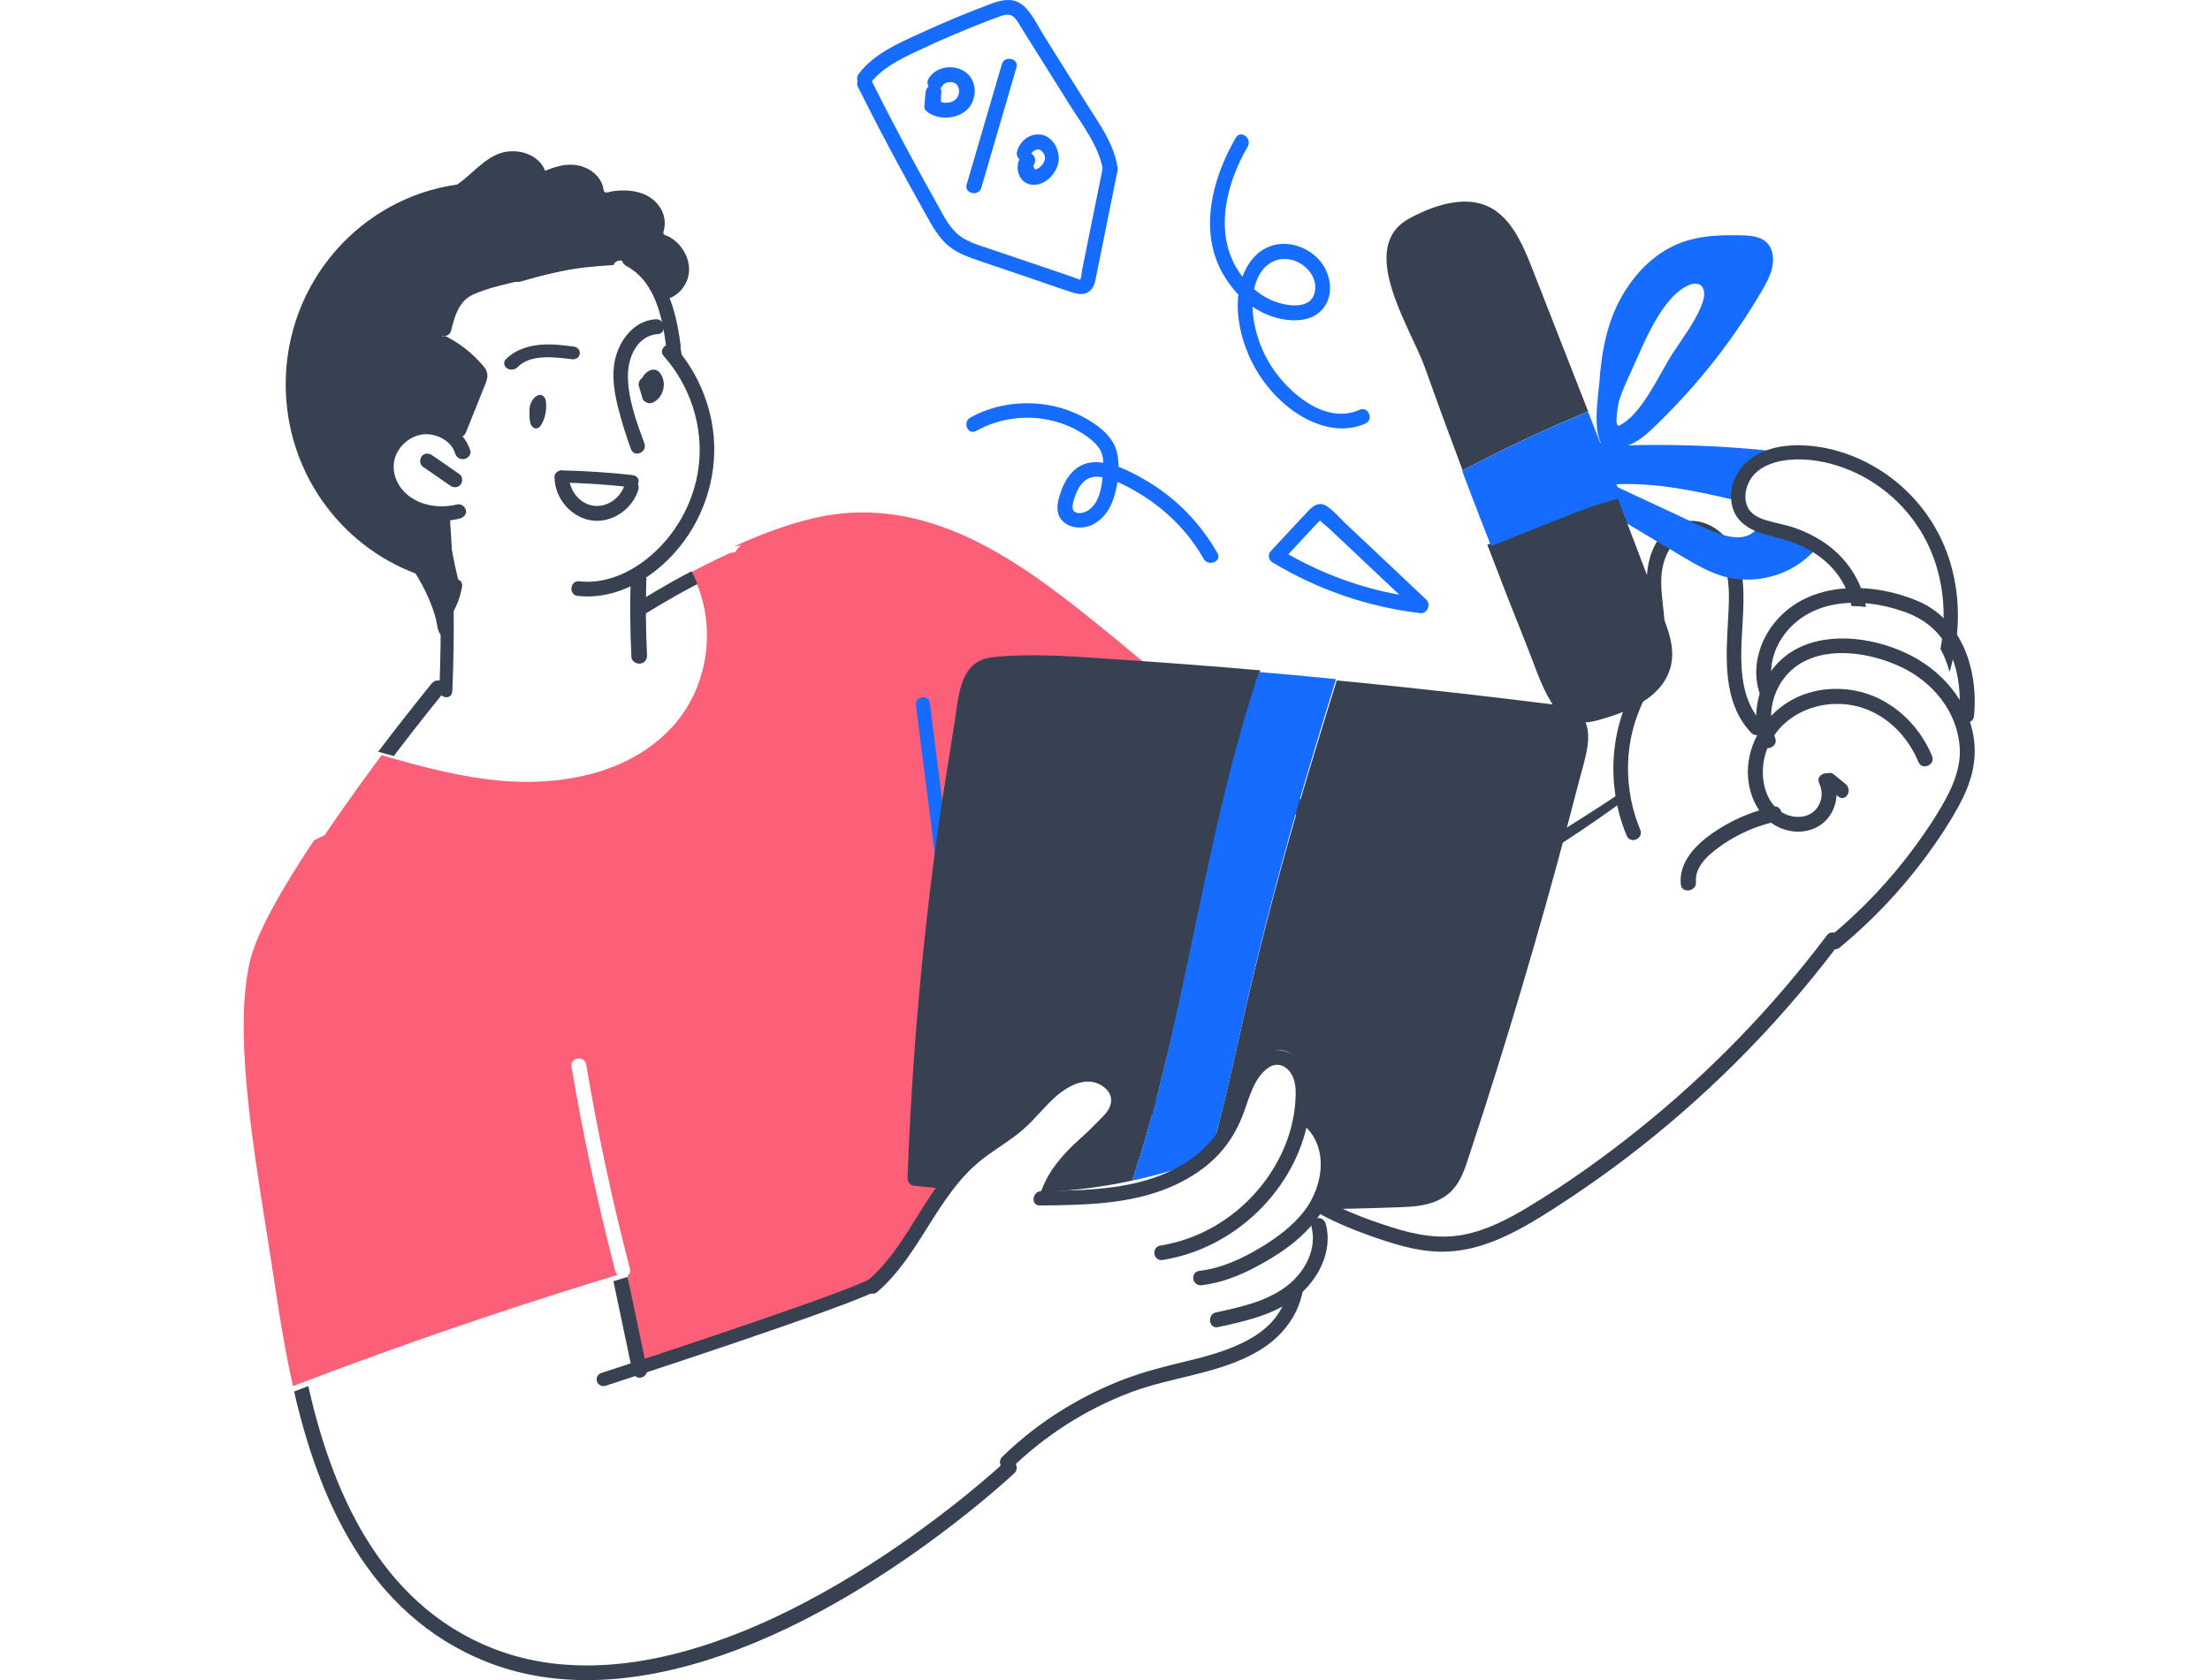 <svg xmlns="http://www.w3.org/2000/svg" xmlns:xlink="http://www.w3.org/1999/xlink" width="263px" height="200px" viewBox="0 0 263 200"><title>Group 14</title><g id="Page-1" stroke="none" stroke-width="1" fill="none" fill-rule="evenodd"><g id="Group-14"><rect id="Rectangle-Copy-5" fill="#FFFFFF" x="0" y="0" width="263" height="200"></rect><g id="Group-129-Copy" transform="translate(29, 0)"><path d="M55.544,76.492 C54.39,81.817 52.058,87.071 48.63,91.331 C47.002,93.361 44.971,94.94 42.508,95.835 C40.117,96.71 37.565,96.993 35.031,97 C29.33,97.018 23.564,95.728 18.366,93.402 C17.389,92.964 15.921,92.403 16.003,91.095 C16.046,90.367 16.578,89.805 16.987,89.248 C17.455,88.615 17.921,87.976 18.389,87.343 C20.255,84.805 22.125,82.266 23.99,79.729 C24.079,79.61 24.179,79.527 24.286,79.474 C24.281,76.409 24.127,73.351 23.819,70.303 C23.789,70.049 23.86,69.836 23.973,69.676 C23.588,66.794 25.31,63.806 28.022,62.742 C28.069,62.705 28.116,62.664 28.164,62.623 C30.419,60.783 32.971,59.15 35.641,57.984 C38.038,56.931 40.904,56.458 43.236,57.931 C45.357,59.268 45.972,61.843 46.108,64.179 C46.262,66.758 46.244,69.356 46.262,71.941 C47.428,71.344 48.6,70.741 49.767,70.144 C50.536,69.746 51.3,69.356 52.063,68.965 C52.714,68.629 53.467,68.066 54.236,68.179 C55.686,68.397 55.876,70.546 55.965,71.688 C56.084,73.303 55.888,74.912 55.544,76.492" id="Fill-1" fill="#FFFFFF"></path><path d="M50.184,35.665 C51.587,38.733 52.374,42.144 52.374,45.751 C52.374,58.46 42.625,68.86 30.3,69.701 C30.078,70.939 29.861,72.177 29.64,73.414 C29.751,73.912 29.64,74.368 29.132,74.534 C28.115,74.859 27.098,75.191 26.082,75.517 C25.358,75.748 24.324,76.328 23.629,75.754 C23.026,75.262 23.026,74.237 22.835,73.539 C22.607,72.715 22.308,71.916 21.97,71.134 C21.537,70.134 21.017,69.186 20.451,68.268 C11.431,64.874 5,56.073 5,45.751 C5,33.616 13.879,23.59 25.41,21.967 C27.116,20.788 28.536,18.934 30.498,18.248 C32.496,17.555 35.13,18.337 35.866,20.326 C37.485,19.664 39.243,19.231 40.884,20.066 C41.726,20.487 42.421,21.179 42.718,22.091 C42.789,22.299 42.794,22.618 42.906,22.802 C43.005,22.962 42.97,22.879 42.999,22.89 C43.198,22.974 43.77,22.779 43.992,22.749 C44.255,22.719 44.518,22.695 44.781,22.684 C46.633,22.589 48.572,23.086 49.606,24.786 C50.062,25.544 50.202,26.362 50.05,27.232 C50.02,27.398 49.875,27.705 49.974,27.866 C50.038,27.972 50.418,28.078 50.523,28.132 C50.908,28.333 51.253,28.576 51.569,28.878 C52.801,30.045 53.409,31.905 52.696,33.528 C52.211,34.623 51.277,35.405 50.184,35.665" id="Fill-3" fill="#374151"></path><path d="M165,95.707 C164.479,96.059 163.959,96.406 163.438,96.752 C154.012,102.976 144.03,108.365 134.166,113.885 C133.179,114.439 132.498,112.842 133.474,112.293 C143.445,106.714 153.521,101.269 163.018,94.935 C163.402,94.687 163.787,94.427 164.172,94.167 C164.337,94.058 164.497,94.005 164.656,94 C164.74,94.57 164.852,95.141 165,95.707" id="Fill-5" fill="#374151"></path><path d="M141,108.702 L139.807,110 C139.653,109.86 129.707,100.897 119,91.572 C119.29,91.046 119.579,90.52 119.874,90 C130.712,99.43 140.846,108.568 141,108.702" id="Fill-7" fill="#374151"></path><path d="M205,89.436 C205.006,91.271 204.398,93.014 203.276,94.38 C202.939,95.102 202.574,95.818 202.172,96.516 C201.795,97.173 201.387,97.818 200.967,98.452 C200.354,99.578 199.639,100.651 198.807,101.655 C198.713,101.772 198.606,101.843 198.488,101.895 C198.411,102.001 198.334,102.101 198.252,102.206 C196.818,104.037 195.365,105.902 193.736,107.574 C192.248,109.111 190.471,110.266 188.812,111.592 C188.96,111.851 188.983,112.185 188.747,112.508 C186.658,115.364 184.473,118.144 182.176,120.837 C180.199,123.166 178.156,125.466 175.966,127.607 C173.746,129.777 171.267,131.585 168.705,133.326 C166.225,135.01 163.746,136.699 161.267,138.383 C161.249,138.418 161.231,138.454 161.208,138.495 C160.616,139.374 159.802,140.085 158.857,140.554 C157.464,141.651 155.965,142.613 154.395,143.44 C153.414,144.414 152.263,145.188 150.976,145.746 C150.705,145.863 150.439,145.815 150.221,145.687 C148.285,146.655 146.236,147.394 144.093,147.769 C139.866,148.502 135.91,147.412 132.115,145.593 C124.853,142.12 117.686,138.348 110.69,134.376 C108.967,133.397 107.26,132.394 105.567,131.361 C104.108,130.475 102.614,129.596 101.368,128.416 C100.283,127.379 99.415,126.152 99.108,124.656 C98.712,122.732 99.48,120.803 100.176,119.036 C103.229,111.252 106.293,103.468 109.35,95.683 C109.74,94.692 110.129,93.695 110.519,92.697 C110.826,91.917 111.092,91.096 111.558,90.392 C112.308,89.265 113.737,88.644 114.741,89.477 C114.977,89.4 115.242,89.418 115.514,89.612 C116.352,90.204 117.126,90.878 117.846,91.606 C122.823,95.847 127.716,100.182 132.581,104.552 C132.941,104.36 133.443,104.371 133.761,104.717 C135.214,106.277 136.66,107.832 138.107,109.392 C138.443,109.58 138.791,109.756 139.145,109.909 C139.335,109.991 139.465,110.108 139.553,110.243 C148.083,106.026 156.249,101.104 163.946,95.519 C163.41,93.207 163.303,90.802 163.681,88.456 C163.952,86.784 164.454,85.165 165.151,83.622 C165.9,81.968 166.786,80.366 167.235,78.601 C167.648,76.958 167.707,75.286 167.53,73.614 C167.347,71.936 167.034,70.224 167.276,68.534 C167.618,66.135 169.354,63.571 172.023,63.548 C174.75,63.525 176.586,66.165 176.922,68.616 C177.147,70.229 176.899,71.854 176.722,73.456 C176.551,75.016 176.504,76.571 176.656,78.131 C176.952,81.199 177.873,84.191 179.384,86.883 C179.597,87.26 180.158,88.514 180.748,88.262 C181.338,88.004 181.214,87.007 181.15,86.544 C180.902,84.889 180.825,83.475 181.32,81.851 C181.604,80.936 181.327,80.29 181.179,79.387 C181.079,78.753 181.12,78.114 181.279,77.498 C181.616,76.16 182.478,74.987 183.565,74.142 C184.774,73.197 186.238,72.646 187.696,72.206 C189.055,71.796 190.418,71.414 191.782,71.033 C191.475,70.247 191.168,69.461 190.861,68.681 C190.589,68.722 190.318,68.628 190.129,68.317 C190.088,68.252 190.058,68.188 190.017,68.117 C189.822,67.754 189.686,67.443 189.58,67.12 C189.096,66.176 188.417,65.349 187.561,64.686 C186.404,63.795 185.088,63.395 183.665,63.143 C181.551,62.762 177.206,62.187 177.714,59.131 C178.097,56.837 180.412,55.089 182.514,54.432 C186.321,53.247 189.827,54.637 192.744,56.925 C192.868,56.919 192.992,56.942 193.128,57.007 C196.611,58.591 199.468,61.301 201.18,64.715 C202.709,67.754 203.164,71.227 202.639,74.553 C203.938,78.982 204.87,83.91 204.031,88.509 C204.487,88.409 204.97,88.608 204.994,89.212 C205,89.289 204.988,89.359 204.988,89.436 L205,89.436 Z" id="Fill-9" fill="#FFFFFF"></path><path d="M189.816,112.41 C186.01,117.47 181.839,122.24 177.351,126.696 C173.368,130.642 169.132,134.333 164.679,137.735 C162.468,139.417 160.203,141.035 157.885,142.575 C155.509,144.152 153.085,145.734 150.514,146.979 C147.973,148.211 145.237,149.04 142.396,148.999 C139.442,148.958 136.542,147.992 133.783,147.008 C130.13,145.699 126.471,143.992 123.589,141.361 C121.054,139.986 118.518,138.606 116.001,137.202 C111.282,134.571 106.588,131.869 102,128.995 C102.223,128.45 102.447,127.899 102.67,127.348 C108.665,131.105 114.836,134.577 121.042,137.966 C122.242,138.624 123.442,139.276 124.642,139.933 C125.431,140.662 126.277,141.319 127.178,141.912 C130.054,143.82 133.419,145.076 136.672,146.108 C139.449,146.99 142.301,147.541 145.201,146.973 C147.884,146.451 150.39,145.165 152.72,143.768 C157.349,140.988 161.773,137.835 165.985,134.458 C174.385,127.733 181.921,119.959 188.404,111.349 C189.092,110.437 190.504,111.498 189.816,112.41" id="Fill-11" fill="#374151"></path><path d="M120,89.9 C119.704,90.424 119.413,90.953 119.124,91.482 C118.432,92.741 117.756,94.011 117.1,95.287 C113.081,103.081 109.594,111.132 106.232,119.23 C105.108,121.937 103.989,124.653 102.877,127.365 C102.652,127.912 102.427,128.459 102.202,129 C101.687,128.688 101.178,128.376 100.675,128.053 C94.353,124.083 88.251,119.777 82.575,114.913 C82.326,114.703 82.243,114.443 82.261,114.184 C78.899,111.303 75.792,108.126 73.004,104.692 C67.464,97.863 63.131,90.029 60.38,81.695 C58.828,77.014 57.538,71.773 58.16,66.809 C58.266,65.974 58.604,65.351 59.208,64.92 C58.935,64.968 58.663,65.009 58.385,65.033 C61.452,63.641 64.632,62.418 67.924,61.662 C82.223,58.381 93.843,67.932 104.132,76.367 C108.41,79.878 113.566,84.294 118.65,88.723 C119.1,89.117 119.55,89.505 120,89.9" id="Fill-13" fill="#FC5F78"></path><path d="M93.824,122.622 C93.499,132.275 93.199,141.933 92.798,151.586 C92.71,153.637 92.474,155.748 91.301,157.5 C90.159,159.198 88.308,160.298 86.599,161.345 C83.011,163.549 79.234,165.442 75.309,166.982 C67.353,170.115 58.792,171.885 50.23,171.997 C46.665,172.043 42.67,171.626 39.953,169.075 C37.361,166.63 36.818,163.055 36.229,159.716 C35.934,158.034 35.61,156.341 34.892,154.784 C34.049,152.95 32.576,151.703 30.991,150.528 C27.703,148.094 24.603,145.467 21.763,142.521 C16.089,136.625 11.316,129.582 8.286,121.97 C5.594,115.209 4.687,106.89 8.882,100.653 C8.846,100.677 8.805,100.695 8.77,100.713 C10.897,97.497 13.195,94.269 15.299,91.406 C15.682,90.889 16.053,90.389 16.412,89.901 C17.02,90.072 17.626,90.248 18.239,90.419 C22.175,91.53 26.159,92.5 30.243,92.906 C37.496,93.611 45.704,92.212 50.884,86.656 C55.086,82.159 56.247,75.363 54.019,69.714 C53.801,69.162 53.553,68.621 53.27,68.097 C53.772,67.833 54.29,67.568 54.827,67.304 C54.867,67.275 54.914,67.25 54.956,67.234 C55.899,66.751 56.895,66.275 57.926,65.81 C58.786,65.74 59.64,65.529 60.46,65.305 C62.981,64.594 65.539,63.671 68.009,64.117 C68.892,64.276 69.77,64.617 70.63,65.205 C71.485,65.787 72.221,66.51 73.04,67.145 C73.836,67.762 74.707,68.245 75.603,68.697 C77.489,69.637 79.287,70.566 80.813,72.054 C83.812,74.97 86.004,78.873 87.843,82.594 C89.775,86.51 91.231,90.654 92.197,94.91 C94.271,103.981 94.13,113.375 93.824,122.622" id="Fill-15" fill="#FC5F78"></path><path d="M84.991,110.016 C83.879,101.249 82.767,92.482 81.654,83.715 C81.512,82.597 79.868,82.869 80.009,83.984 L83.347,110.284 C83.487,111.404 85.133,111.131 84.991,110.016" id="Fill-17" fill="#166CFF"></path><path d="M94.994,124.013 C94.181,116.217 93.109,108.451 91.779,100.727 C91.586,99.605 89.821,99.854 90.015,100.98 C91.344,108.705 92.417,116.47 93.23,124.266 C93.348,125.401 95.112,125.145 94.994,124.013" id="Fill-19" fill="#FFFFFF"></path><path d="M108.213,132.314 C107.242,135.89 106.16,139.436 104.929,142.923 C105.58,142.952 106.225,142.982 106.876,143 C106.225,142.976 105.58,142.964 104.929,142.935 C96.533,142.599 88.143,142.005 79.782,141.156 C79.273,141.103 78.983,140.649 79.001,140.178 C79.155,135.943 79.38,131.708 79.664,127.472 C80.296,118.065 81.261,108.681 82.539,99.345 C83.166,94.733 83.965,90.144 84.664,85.544 C85.125,82.486 85.362,78.663 89.066,78.245 C93.853,77.709 99.13,78.174 103.929,78.493 C109.627,78.869 115.319,79.299 121,79.799 C120.088,82.51 119.26,85.249 118.491,88 C117.159,92.783 116.023,97.631 114.959,102.484 C112.769,112.439 110.888,122.483 108.213,132.314" id="Fill-21" fill="#374151"></path><path d="M159.945,88.608 C159.767,90.095 159.279,91.57 158.904,93.016 C158.47,94.704 158.031,96.382 157.585,98.064 C156.717,101.335 155.831,104.593 154.915,107.846 C153.054,114.452 151.104,121.028 149.053,127.57 C148.025,130.847 146.978,134.111 145.902,137.37 C145.468,138.685 145.064,140.072 144.225,141.203 C143.399,142.316 142.216,142.986 140.896,143.324 C139.487,143.691 138.012,143.691 136.574,143.739 C134.855,143.798 133.137,143.852 131.425,143.886 C127.959,143.97 124.498,144.006 121.038,143.999 C118.357,143.994 115.675,143.964 113,143.911 C113.72,141.914 114.356,139.887 114.944,137.849 C116.336,133.003 117.43,128.079 118.53,123.15 C120.836,112.776 123.553,102.532 126.597,92.365 C127.733,88.567 128.905,84.78 130.082,81 C130.372,81.024 130.658,81.054 130.95,81.084 C135.694,81.539 140.426,82.043 145.159,82.582 C148.679,82.985 152.193,83.406 155.706,83.849 C157.026,84.016 158.435,84.164 159.297,85.302 C159.999,86.238 160.082,87.482 159.945,88.608" id="Fill-23" fill="#374151"></path><path d="M130,80.843 C128.846,84.578 127.698,88.319 126.586,92.071 C123.603,102.117 120.94,112.237 118.68,122.488 C117.602,127.359 116.529,132.223 115.167,137.012 C114.59,139.026 113.966,141.027 113.262,143 C112.574,142.982 111.886,142.971 111.193,142.954 C110.243,142.925 109.294,142.895 108.344,142.86 C107.867,142.848 107.394,142.831 106.916,142.807 C106.276,142.789 105.641,142.76 105,142.731 C106.212,139.265 107.278,135.741 108.234,132.189 C110.866,122.418 112.72,112.437 114.875,102.543 C115.924,97.72 117.042,92.902 118.353,88.149 C119.11,85.415 119.927,82.694 120.823,80 C121.15,80.024 121.476,80.053 121.802,80.083 C122.7,80.152 123.591,80.235 124.489,80.317 C126.324,80.487 128.165,80.656 130,80.843" id="Fill-25" fill="#166CFF"></path><path d="M128.048,145.187 C128.355,146.077 128.036,146.996 127.742,147.839 C127.4,148.829 127.058,149.812 126.717,150.797 C126.115,152.529 125.584,154.314 124.877,156.005 C124.276,157.443 123.333,158.615 121.995,159.434 C120.71,160.219 119.296,160.684 117.863,161.126 C116.001,161.698 114.139,162.269 112.282,162.847 C109.524,163.695 106.754,164.496 104.001,165.368 C103.936,165.569 103.777,165.745 103.494,165.834 C99.64,167.042 96.415,169.47 93.368,172.033 C90.551,174.402 87.781,176.805 84.863,179.045 C81.875,181.331 78.798,183.505 75.639,185.55 C69.256,189.687 62.549,193.311 55.594,196.392 C55.199,196.563 54.857,196.439 54.639,196.191 C51.268,197.441 47.749,198.372 44.2,198.79 C36.68,199.686 28.941,197.695 22.864,193.157 C18.049,189.563 14.466,184.495 12.556,178.827 C12.332,178.762 12.144,178.609 12.055,178.326 C11.625,176.93 11.2,175.533 10.77,174.136 C9.838,171.915 8.683,169.776 8.118,167.46 C7.935,167.019 7.782,166.571 7.652,166.116 C7.452,165.545 7.252,164.974 7.057,164.402 C6.927,164.048 7.033,163.73 7.234,163.513 C7.127,161.326 7.611,159.111 8.648,157.166 C10.357,153.985 13.299,152.246 16.511,150.826 C20.325,149.141 24.238,147.68 28.228,146.46 C32.159,145.257 36.297,144.215 40.44,144.751 C42.05,144.957 43.977,145.352 44.731,146.984 C45.096,147.774 45.079,148.593 45.008,149.423 C45.179,149.541 45.309,149.718 45.362,149.978 C45.857,152.606 46.199,155.245 46.399,157.903 C46.658,159.588 47,161.256 47.554,162.858 C48.144,162.375 48.851,162.034 49.606,161.786 C51.303,161.22 53.054,160.79 54.769,160.271 C58.299,159.193 61.806,158.026 65.278,156.76 C68.395,155.628 71.543,154.479 74.572,153.118 C76.023,152.465 76.665,151.332 77.408,149.995 C78.144,148.681 78.911,147.379 79.723,146.112 C81.309,143.655 83.071,141.298 85.087,139.176 C87.15,137.003 89.485,135.223 91.883,133.438 C93.092,132.53 94.293,131.605 95.378,130.556 C96.351,129.62 97.211,128.565 98.396,127.893 C99.481,127.274 100.73,127.097 101.897,127.604 C102.904,128.04 103.748,128.93 103.789,130.073 C103.842,131.481 102.663,132.494 101.755,133.414 C100.671,134.516 99.551,135.583 98.508,136.725 C97.111,138.257 95.832,139.966 95.112,141.899 C99.085,141.728 103.034,141.192 106.901,140.273 C108.893,139.801 110.909,139.276 112.813,138.505 C112.895,138.47 112.977,138.434 113.06,138.399 C113.101,138.246 113.196,138.093 113.348,137.962 C113.926,137.444 114.533,136.967 115.158,136.519 C116.337,135.424 117.321,134.127 118.022,132.66 C119.048,130.52 119.52,127.993 121.076,126.143 C121.807,125.277 122.856,124.746 123.993,125.123 C125.013,125.465 125.721,126.349 126.021,127.356 C126.387,128.594 126.262,129.996 126.144,131.258 C126.115,131.552 126.074,131.847 126.033,132.135 C127.86,133.42 128.891,135.653 128.991,137.863 C129.092,140.131 128.325,142.264 127.241,144.22 C127.6,144.438 127.901,144.763 128.048,145.187" id="Fill-27" fill="#FFFFFF"></path><path d="M52.841,45.562 C52.519,45.029 52.173,44.517 51.786,44.03 C51.351,43.485 50.874,42.985 50.719,42.293 C50.624,41.893 50.558,41.477 50.504,41.061 C50.486,39.909 50.385,38.765 50.189,37.62 C50.147,37.373 50.028,37.197 49.873,37.08 C49.551,36.117 49.062,35.219 48.347,34.426 C48.586,34.28 48.759,34.021 48.788,33.763 C48.973,32.213 47.584,31.667 46.256,31.526 C45.874,31.268 45.427,31.086 44.903,31.01 C44.503,30.945 44.152,31.215 43.997,31.555 C41.761,31.679 39.532,31.891 37.339,32.378 C35.83,32.709 34.327,33.11 32.838,33.55 C31.623,33.554 30.483,33.597 29.359,33.772 C28.287,33.939 27.213,34.22 26.226,34.669 C25.292,35.093 24.263,35.737 24.22,36.863 C24.215,37.003 24.238,37.13 24.282,37.241 C23.672,37.893 23.212,38.671 23.441,39.592 C23.525,39.921 23.691,40.215 23.906,40.455 C24.211,40.896 24.693,41.148 25.205,41.159 C25.712,41.618 26.302,42.016 26.833,42.475 C28.078,43.561 27.934,45.192 27.524,46.643 C27.035,48.362 26.29,50.018 25.342,51.544 C25.14,51.868 25.169,52.202 25.324,52.466 C25.294,52.695 25.271,52.806 25.241,52.918 C25.057,52.818 24.878,52.713 24.687,52.624 C24.615,52.413 24.46,52.226 24.193,52.114 C23.363,51.75 22.446,51.574 21.54,51.604 C21.064,51.591 20.587,51.604 20.104,51.673 C19.77,51.721 19.555,51.89 19.448,52.102 C18.972,52.331 18.53,52.648 18.149,53.053 C16.796,54.491 16.54,56.922 17.911,58.442 C18.543,59.146 19.395,59.581 20.247,59.98 C21.004,60.326 21.916,60.655 22.416,61.354 C23.06,62.258 23.143,63.732 23.363,64.794 C23.632,66.079 23.877,67.376 24.031,68.686 C24.365,71.398 24.204,73.94 23.459,76.571 C23.132,77.709 23.179,78.806 24.061,79.693 C24.854,80.491 25.986,80.944 27.053,81.278 C29.407,82.018 31.892,82.1 34.336,81.918 C36.648,81.742 39.038,81.437 41.279,80.855 C43.335,80.327 45.588,79.317 46.273,77.151 C46.691,75.819 46.47,74.345 46.333,72.983 C46.195,71.562 45.993,70.154 45.749,68.745 C49.486,66.508 52.543,63.156 54.032,59.064 C55.63,54.667 55.261,49.607 52.841,45.562" id="Fill-29" fill="#FFFFFF"></path><path d="M51.991,41.048 C51.431,36.815 50.251,32.262 46.179,30.073 C45.769,29.853 45.216,30.166 45.061,30.557 C44.874,31.031 45.139,31.445 45.55,31.666 C48.988,33.513 49.822,37.8 50.284,41.292 C50.429,42.386 52.136,42.141 51.991,41.048" id="Fill-31" fill="#374151"></path><path d="M55.467,49.164 C54.734,46.256 53.35,43.551 51.36,41.305 C50.618,40.466 49.236,41.535 49.982,42.376 C53.108,45.905 54.703,50.681 54.164,55.389 C53.656,59.829 51.283,64.013 47.733,66.716 C45.508,68.407 42.767,69.512 39.943,69.198 C38.828,69.074 38.627,70.81 39.745,70.935 C45.092,71.53 50.097,67.962 52.929,63.663 C55.729,59.412 56.716,54.12 55.467,49.164" id="Fill-33" fill="#374151"></path><path d="M35.969,47.793 C35.934,47.499 35.803,47.266 35.605,47.123 C35.527,47.055 35.438,47.016 35.341,47.006 C35.217,46.988 35.097,47.011 34.982,47.072 C34.868,47.116 34.771,47.197 34.67,47.276 C34.62,47.314 34.574,47.357 34.531,47.409 C34.348,47.628 34.216,47.854 34.115,48.151 C34.014,48.447 33.982,48.793 34.01,49.126 C34.007,49.437 34.007,49.619 34.023,49.798 C34.043,50.017 34.089,50.223 34.135,50.435 C34.186,50.588 34.263,50.715 34.366,50.815 C34.47,50.916 34.586,50.975 34.715,50.994 C34.976,51.032 35.204,50.882 35.369,50.629 C35.869,49.857 36.086,48.784 35.969,47.793" id="Fill-35" fill="#374151"></path><path d="M49.034,38.002 C46.251,38.179 44.385,40.878 44.065,43.549 C43.866,45.215 44.15,46.903 44.555,48.514 C44.978,50.191 45.492,51.841 46.087,53.461 C46.482,54.539 48.074,53.839 47.681,52.766 C46.743,50.208 45.667,47.314 45.729,44.539 C45.777,42.364 46.932,39.92 49.281,39.771 C50.394,39.699 50.14,37.932 49.034,38.002" id="Fill-37" fill="#374151"></path><path d="M49.502,44.348 C49.253,44.034 48.774,43.911 48.398,44.069 C47.958,44.255 47.609,44.603 47.405,45.016 C47.252,45.117 47.125,45.254 47.064,45.424 C47.045,45.5 47.026,45.576 47.006,45.652 C46.988,45.808 47.011,45.959 47.074,46.105 C47.206,46.552 47.337,46.999 47.469,47.447 C47.547,47.715 47.847,47.902 48.107,47.964 C48.223,48.002 48.342,48.01 48.465,47.989 C48.628,47.965 48.774,47.905 48.904,47.808 C49.495,47.465 49.836,46.823 49.961,46.189 C50.085,45.554 49.907,44.859 49.502,44.348" id="Fill-39" fill="#374151"></path><path d="M46.246,56.552 C43.506,56.246 40.748,56.062 37.984,56 C37.507,55.99 37.062,56.227 37.005,56.639 C36.954,57.002 37.304,57.43 37.784,57.441 C40.549,57.503 43.306,57.686 46.046,57.992 C47.175,58.118 47.376,56.677 46.246,56.552" id="Fill-41" fill="#374151"></path><path d="M46.466,57.169 C46.056,57.003 45.491,57.212 45.352,57.67 C44.867,59.268 43.286,60.421 41.638,60.203 C39.989,59.985 38.773,58.416 38.703,56.757 C38.682,56.279 38.156,55.944 37.73,56.008 C37.231,56.082 36.98,56.531 37.001,57.01 C37.105,59.46 39.086,61.646 41.445,61.961 C43.807,62.276 46.247,60.646 46.953,58.315 C47.092,57.859 46.921,57.352 46.466,57.169" id="Fill-43" fill="#374151"></path><path d="M28.967,44.405 C28.856,43.885 28.451,43.481 28.106,43.106 C27.731,42.697 27.332,42.306 26.916,41.942 C26.07,41.203 25.136,40.594 24.148,40.071 C23.745,39.857 23.212,40.159 23.059,40.555 C22.879,41.022 23.131,41.448 23.536,41.662 C24.312,42.074 25.042,42.577 25.717,43.144 C26.048,43.423 26.367,43.715 26.663,44.029 C26.818,44.193 26.969,44.362 27.116,44.534 C27.172,44.6 27.282,44.693 27.314,44.776 C27.188,45.346 26.886,45.861 26.702,46.322 C26.503,46.816 26.304,47.309 26.107,47.803 C25.698,48.821 25.29,49.839 24.881,50.857 C24.473,51.874 26.037,52.5 26.446,51.48 C26.917,50.307 27.388,49.135 27.858,47.963 C28.106,47.346 28.353,46.729 28.6,46.113 C28.822,45.56 29.096,45.015 28.967,44.405" id="Fill-45" fill="#374151"></path><path d="M22.011,51.698 C23.368,51.811 24.775,52.67 25.148,53.93 C25.279,54.374 25.658,54.724 26.194,54.652 C26.642,54.593 27.109,54.134 26.977,53.686 C26.481,52.007 25.088,50.67 23.255,50.192 C21.414,49.71 19.45,50.148 18.04,51.351 C16.591,52.587 15.836,54.331 16.03,56.15 C16.224,57.948 17.345,59.669 18.94,60.707 C20.87,61.964 23.405,62.3 25.671,61.735 C26.152,61.615 26.531,61.264 26.453,60.768 C26.389,60.355 25.891,59.925 25.407,60.045 C22.427,60.789 19.022,59.697 18.049,56.801 C17.637,55.574 17.855,54.25 18.687,53.217 C19.454,52.263 20.695,51.589 22.011,51.698" id="Fill-47" fill="#374151"></path><path d="M25.658,56.428 C24.567,55.675 23.477,54.92 22.386,54.166 C22.01,53.907 21.438,53.94 21.165,54.343 C20.909,54.724 20.939,55.294 21.341,55.572 C22.432,56.326 23.524,57.08 24.614,57.834 C24.99,58.093 25.562,58.06 25.834,57.657 C26.092,57.277 26.061,56.707 25.658,56.428" id="Fill-49" fill="#374151"></path><path d="M47.919,68.989 C47.934,68.509 47.627,68.062 47.094,68.005 C46.623,67.954 46.072,68.305 46.057,68.789 C45.958,71.938 45.988,75.091 46.144,78.238 C46.167,78.718 46.738,79.056 47.205,78.992 C47.746,78.918 48.022,78.466 47.999,77.984 C47.85,74.988 47.824,71.988 47.919,68.989" id="Fill-51" fill="#374151"></path><path d="M24.546,61.726 C24.466,60.603 22.923,60.858 23.003,61.976 C23.48,68.656 23.573,75.359 23.28,82.053 C23.231,83.17 24.781,83.378 24.829,82.25 C25.129,75.411 25.034,68.552 24.546,61.726" id="Fill-53" fill="#374151"></path><path d="M104.206,128.737 C103.088,127.348 101.23,126.762 99.486,127.088 C97.455,127.468 95.838,128.772 94.446,130.202 C92.968,131.721 91.604,133.21 89.854,134.442 C88.198,135.608 86.513,136.696 85.082,138.136 C83.761,139.461 82.648,140.956 81.621,142.509 C79.365,145.913 77.459,149.67 74.315,152.392 C73.452,153.139 74.546,154.535 75.413,153.785 C80.598,149.297 82.51,142.186 87.948,137.957 C89.535,136.723 91.303,135.723 92.82,134.398 C94.248,133.148 95.374,131.599 96.826,130.376 C98.107,129.299 99.973,128.266 101.678,128.995 C102.306,129.262 102.89,129.75 103.13,130.396 C103.444,131.244 103.008,132.043 102.473,132.696 C101.239,134.206 99.581,135.405 98.218,136.803 C96.817,138.24 95.601,139.855 94.924,141.748 C94.541,142.814 96.208,143.465 96.592,142.391 C97.244,140.569 98.451,139.059 99.814,137.694 C101.144,136.363 102.717,135.209 103.908,133.752 C105.119,132.271 105.468,130.305 104.206,128.737" id="Fill-55" fill="#374151"></path><path d="M125.894,126.491 C125.2,125.623 124.137,124.998 122.988,125 C121.762,125.002 120.738,125.7 119.957,126.567 C118.328,128.375 117.82,130.828 116.879,132.985 C115.97,135.072 114.447,136.773 112.557,138.083 C107.48,141.602 100.952,141.708 94.964,141.773 C93.83,141.785 93.613,143.512 94.763,143.499 C99.909,143.443 105.249,143.391 110.066,141.399 C112.046,140.579 113.928,139.447 115.469,137.977 C117.062,136.459 118.16,134.677 118.934,132.651 C119.644,130.791 120.254,128.037 122.173,126.966 C123.13,126.432 124.14,126.956 124.663,127.811 C125.262,128.794 125.23,130.053 125.153,131.154 C124.875,135.083 123.171,138.803 120.572,141.8 C117.66,145.159 113.586,147.557 109.11,148.267 C107.974,148.448 108.227,150.168 109.365,149.987 C118.047,148.608 125.249,141.49 126.715,133.08 C127.083,130.97 127.333,128.29 125.894,126.491" id="Fill-57" fill="#374151"></path><path d="M129.85,137.14 C129.485,135.177 128.457,133.383 126.773,132.178 C125.84,131.51 124.753,132.894 125.688,133.563 C129.246,136.111 128.58,141.098 126.213,144.156 C124.838,145.932 122.99,147.318 121.044,148.488 C118.819,149.828 116.387,150.961 113.751,151.279 C112.591,151.419 112.851,153.132 114.009,152.992 C116.342,152.71 118.524,151.854 120.561,150.76 C122.421,149.761 124.221,148.627 125.768,147.215 C128.638,144.592 130.567,141.01 129.85,137.14" id="Fill-59" fill="#374151"></path><path d="M128.794,145.757 C128.676,145.291 128.309,144.94 127.806,145.009 C127.378,145.066 126.949,145.548 127.067,146.009 C127.754,148.708 126.303,151.386 124.218,153.022 C121.789,154.927 118.644,155.587 115.708,156.228 C114.615,156.465 114.857,158.218 115.958,157.977 C119.294,157.25 122.889,156.47 125.573,154.187 C127.939,152.174 129.6,148.923 128.794,145.757" id="Fill-61" fill="#374151"></path><path d="M124.223,153.725 C123.112,159.066 117.107,160.85 112.423,161.981 C109.868,162.597 107.327,163.22 104.868,164.15 C102.34,165.104 99.914,166.308 97.616,167.711 C94.961,169.332 92.504,171.244 90.281,173.399 C89.482,174.174 90.558,175.55 91.365,174.767 C95.412,170.843 100.24,167.752 105.556,165.744 C110.535,163.864 116.192,163.542 120.808,160.792 C123.394,159.252 125.37,156.855 125.98,153.92 C126.208,152.83 124.45,152.639 124.223,153.725" id="Fill-63" fill="#374151"></path><path d="M91.726,175.358 C91.637,175.44 82.801,183.746 70.767,190.63 C59.891,196.848 49.75,200 40.83,200 C36.584,200 32.616,199.286 28.974,197.847 C14.552,192.162 8.799,177.868 6,165.644 C6.564,165.428 7.121,165.216 7.684,165 C10.376,176.891 15.886,190.8 29.639,196.221 C33.245,197.643 37.017,198.256 40.83,198.256 C64.617,198.263 90.196,174.37 90.492,174.089 C90.848,173.756 91.412,173.768 91.749,174.113 C92.093,174.464 92.082,175.02 91.726,175.358" id="Fill-65" fill="#374151"></path><path d="M75.862,152.357 C75.61,151.988 75.102,151.889 74.725,152.135 C72.574,153.537 50.778,160.77 42.561,163.437 C42.132,163.576 41.899,164.03 42.042,164.451 C42.156,164.787 42.476,165 42.82,165 C42.905,165 42.992,164.986 43.078,164.958 C44.293,164.565 72.86,155.278 75.635,153.469 C76.011,153.223 76.113,152.725 75.862,152.357" id="Fill-67" fill="#374151"></path><path d="M47.302,163.981 C47.244,163.993 47.185,164 47.121,164 C46.717,164 46.354,163.712 46.266,163.301 L44,152.51 C44.562,152.341 45.124,152.17 45.686,152 L47.981,162.937 C48.081,163.413 47.776,163.882 47.302,163.981" id="Fill-69" fill="#374151"></path><path d="M200.928,90.01 C199.667,86.953 197.308,84.368 194.257,82.998 C191.136,81.596 187.282,81.648 184.267,83.3 C181.376,84.883 179.317,87.866 179.031,91.152 C178.747,94.437 180.4,98.153 183.916,98.89 C185.68,99.26 187.605,98.694 188.676,97.208 C189.645,95.864 189.85,94.047 189.132,92.552 C188.641,91.53 187.003,92.213 187.495,93.237 C187.964,94.212 187.864,95.362 187.197,96.229 C186.432,97.226 185.068,97.445 183.909,97.078 C181.207,96.223 180.439,92.945 180.918,90.48 C182.005,84.89 188.405,82.424 193.405,84.548 C196.121,85.701 198.185,88.011 199.292,90.695 C199.726,91.746 201.361,91.058 200.928,90.01" id="Fill-71" fill="#374151"></path><path d="M190.99,93.97 C190.953,93.739 190.858,93.514 190.689,93.376 C190.203,92.977 189.717,92.578 189.23,92.179 C189.065,92.044 188.862,91.974 188.661,92.009 C188.474,92.04 188.264,92.176 188.155,92.361 C188.043,92.554 187.973,92.794 188.01,93.031 C188.047,93.261 188.142,93.486 188.311,93.624 C188.796,94.023 189.283,94.423 189.77,94.821 C189.935,94.956 190.139,95.026 190.339,94.991 C190.526,94.96 190.737,94.825 190.845,94.639 C190.957,94.446 191.027,94.207 190.99,93.97" id="Fill-73" fill="#374151"></path><path d="M182.002,96.025 C179.406,96.608 176.955,97.666 174.78,99.19 C172.764,100.602 170.79,102.619 171.018,105.25 C171.118,106.41 172.922,106.147 172.822,104.992 C172.648,102.972 174.693,101.425 176.183,100.421 C178.017,99.184 180.1,98.298 182.262,97.813 C183.401,97.557 183.149,95.768 182.002,96.025" id="Fill-75" fill="#374151"></path><path d="M179.387,87.219 C175.901,83.526 176.42,78.073 176.671,73.378 C176.787,71.225 176.893,68.911 176.088,66.87 C175.43,65.194 173.843,63.571 171.932,63.81 C170.276,64.012 169.326,65.659 168.941,67.163 C168.417,69.191 168.865,71.321 169.035,73.367 C169.221,75.64 168.964,77.757 168.137,79.881 C167.35,81.91 166.266,83.806 165.595,85.889 C164.744,88.55 164.534,91.395 164.931,94.151 C165.012,94.741 165.123,95.332 165.268,95.917 C165.496,96.889 165.811,97.849 166.195,98.774 C166.638,99.836 165.024,100.534 164.581,99.472 C164.243,98.667 163.963,97.837 163.729,96.997 C163.567,96.376 163.427,95.75 163.316,95.118 C162.657,91.371 163.025,87.452 164.453,83.902 C165.316,81.742 166.546,79.702 167.093,77.417 C167.7,74.918 167.065,72.406 166.971,69.883 C166.901,67.932 167.21,65.963 168.288,64.305 C169.314,62.73 171.086,61.763 172.946,62.05 C174.987,62.366 176.636,63.869 177.504,65.73 C178.496,67.836 178.536,70.271 178.455,72.555 C178.298,77.101 177.354,82.506 180.769,86.121 C181.55,86.95 180.163,88.042 179.387,87.219" id="Fill-77" fill="#374151"></path><path d="M162.824,57.681 C165.005,57.537 167.203,57.657 169.39,57.95 C171.29,58.201 173.166,58.567 175.036,58.974 C175.904,59.166 176.765,59.369 177.627,59.572 C178.425,59.759 179.41,59.86 180.095,60.346 C181.057,61.028 180.599,62.363 179.937,63.094 C178.829,64.316 177.017,64.029 175.628,63.549 C173.846,62.932 172.146,62.022 170.44,61.226 L164.999,58.693 C164.278,58.351 163.545,58.027 162.824,57.681 M189.429,55.321 C188.708,54.387 187.359,54.387 186.31,54.237 C183.754,53.878 181.192,53.59 178.624,53.381 C173.054,52.932 167.461,52.854 161.886,53.111 C161.61,52.806 161.276,52.542 160.871,52.344 C160.115,51.967 159.206,51.871 158.416,52.201 C157.67,52.513 157.448,53.392 157.296,54.231 C157.271,54.291 157.248,54.351 157.237,54.417 C156.838,56.404 156.721,58.794 158.726,59.914 C159.517,60.357 160.244,60.346 160.86,60.064 C164.29,62.112 167.713,64.16 171.138,66.208 C173.113,67.388 175.106,68.555 177.404,68.891 C179.427,69.184 181.544,68.879 183.414,68.053 C187.212,66.376 189.845,62.412 189.986,58.178 C190.021,57.231 190.038,56.105 189.429,55.321" id="Fill-79" fill="#166CFF"></path><path d="M202.667,75.2 C202.644,75.293 202.632,75.363 202.614,75.439 C202.333,76.468 200.896,75.933 200.919,75.025 C200.954,73.774 199.158,73.483 198.261,73.343 C196.928,73.127 195.561,72.994 194.247,72.685 C192.093,72.179 191.436,70.294 190.45,68.571 C189.517,66.947 188.372,65.353 186.823,64.253 C186.055,63.712 185.186,63.316 184.247,63.153 C183.103,62.961 181.935,62.996 180.803,62.681 C179.012,62.175 177.452,60.353 178.185,58.457 C178.221,58.375 178.267,58.299 178.314,58.235 C178.239,58.101 178.198,57.944 178.203,57.752 C178.333,54.936 182.51,54.062 184.728,54.004 C187.427,53.935 190.021,54.744 192.463,55.82 C194.822,56.862 197.239,57.939 198.683,60.168 C199.405,61.291 199.974,62.513 200.544,63.723 C201.136,64.968 201.693,66.237 202.133,67.547 C202.967,70.049 203.307,72.621 202.667,75.2" id="Fill-81" fill="#FFFFFF"></path><path d="M205.99,88.963 C205.785,84.305 202.688,80.316 198.619,78.142 C194.663,76.031 189.058,75.071 184.905,77.184 C180.815,79.266 178.93,84.333 180.616,88.531 C181.038,89.579 182.674,88.895 182.255,87.85 C180.993,84.711 182.262,80.817 185.189,79.02 C188.73,76.847 193.797,77.745 197.338,79.447 C201.064,81.239 203.893,84.726 204.209,88.865 C204.377,91.071 203.604,93.147 202.571,95.068 C201.527,97.006 200.281,98.859 198.983,100.64 C196.074,104.632 192.669,108.248 188.852,111.415 C187.978,112.14 189.066,113.521 189.942,112.795 C193.745,109.639 197.174,106.045 200.107,102.092 C201.59,100.092 202.976,98.003 204.165,95.819 C205.326,93.687 206.097,91.404 205.99,88.963" id="Fill-83" fill="#374151"></path><path d="M205.915,85.241 C205.801,86.38 204.024,86.174 204.137,85.041 C204.316,83.223 204.208,81.345 203.738,79.574 C203.541,78.836 203.278,78.122 202.943,77.432 C202.842,77.225 202.741,77.03 202.627,76.835 C201.505,74.887 199.805,73.6 197.628,72.827 C196.304,72.354 194.913,72.018 193.511,71.858 C192.92,71.787 192.329,71.753 191.739,71.753 C190.951,71.753 190.176,71.812 189.401,71.947 C186.918,72.378 184.687,73.63 183.231,75.69 C181.93,77.537 181.34,79.916 182.133,82.083 C182.521,83.152 180.874,83.842 180.48,82.768 C179.425,79.875 180.182,76.706 182.044,74.297 C184.299,71.381 187.688,70.123 191.208,70.01 C191.829,69.987 192.449,70.005 193.07,70.046 C195.187,70.205 197.281,70.731 199.162,71.517 C200.707,72.159 201.966,73.122 202.961,74.284 C203.552,74.976 204.047,75.737 204.453,76.545 C205.778,79.161 206.201,82.301 205.915,85.241" id="Fill-85" fill="#374151"></path><path d="M203.7,76.959 C203.538,77.984 203.306,79.004 203.004,80 C202.812,79.259 202.557,78.542 202.232,77.848 C202.132,77.641 202.034,77.445 201.923,77.249 C202.081,76.402 202.191,75.548 202.248,74.688 C202.469,71.469 201.958,68.207 200.629,65.225 C198.811,61.141 195.391,57.779 191.239,56.018 C189.184,55.147 186.914,54.626 184.667,54.691 C182.547,54.75 179.997,55.42 179.069,57.518 C178.697,58.348 178.564,59.321 178.9,60.18 C179.289,61.2 180.27,61.662 181.269,61.959 C182.39,62.291 183.545,62.475 184.655,62.86 C185.752,63.245 186.803,63.762 187.784,64.383 C190.049,65.818 191.791,67.988 192.621,70.431 C192.819,71.024 192.964,71.634 193.051,72.251 C192.476,72.18 191.901,72.144 191.327,72.144 C191.216,71.546 191.042,70.959 190.809,70.395 C190.443,69.489 189.927,68.64 189.288,67.888 C187.43,65.7 184.771,64.509 182.007,63.874 C179.725,63.346 177.455,62.421 177.059,59.854 C176.711,57.619 177.931,55.407 179.853,54.258 C181.972,52.989 184.591,52.829 186.995,53.131 C189.422,53.433 191.739,54.246 193.858,55.437 C198.167,57.856 201.459,61.876 202.957,66.541 C204.043,69.909 204.263,73.49 203.7,76.959" id="Fill-87" fill="#374151"></path><path d="M53.293,68 C53.561,68.49 53.794,68.997 54,69.514 C50.458,71.37 47.967,72.962 47.911,73 L47,71.618 C47.239,71.463 49.746,69.856 53.293,68" id="Fill-89" fill="#374151"></path><path d="M46.033,29.01 C41.299,29.692 36.605,30.636 31.976,31.853 C30.872,32.144 29.77,32.449 28.673,32.767 C27.68,33.056 26.673,33.332 25.795,33.902 C24.117,34.992 23.501,36.958 23.039,38.808 C22.923,39.27 23.057,39.751 23.531,39.945 C23.925,40.106 24.544,39.906 24.659,39.448 C25.082,37.746 25.555,35.869 27.278,35.078 C29.147,34.22 31.319,33.814 33.304,33.311 C37.582,32.227 41.915,31.376 46.282,30.748 C47.391,30.588 47.143,28.851 46.033,29.01" id="Fill-91" fill="#374151"></path><path d="M25.986,69.842 C25.748,71.242 25.223,72.539 24.396,73.666 C23.93,74.292 23.113,73.967 22.941,73.273 C22.276,70.564 21.605,67.85 21.182,65.085 C21.01,63.963 20.707,62.438 21.697,61.608 C22.037,61.323 22.438,61.198 22.827,61.215 C23.254,60.834 24.082,60.937 24.179,61.704 C24.493,64.158 24.942,66.587 25.516,68.983 C25.824,69.096 26.061,69.392 25.986,69.842" id="Fill-93" fill="#374151"></path><path d="M39.241,41.25 C37.734,41.059 36.169,40.87 34.654,41.119 C33.303,41.341 32.057,41.874 31.176,42.789 C30.871,43.106 30.983,43.614 31.357,43.852 C31.758,44.107 32.299,44.017 32.605,43.698 C34.096,42.152 36.912,42.491 39.04,42.76 C40.177,42.903 40.379,41.393 39.241,41.25" id="Fill-95" fill="#374151"></path><path d="M23.803,82.43 C23.731,82.512 21.184,85.631 17.854,90 C17.231,89.83 16.616,89.654 16,89.484 C19.414,84.987 22.111,81.686 22.404,81.328 C22.715,80.953 23.283,80.888 23.666,81.193 C24.048,81.498 24.114,82.055 23.803,82.43" id="Fill-97" fill="#374151"></path><path d="M46,151.316 C45.43,151.486 44.859,151.656 44.289,151.826 C43.255,152.143 42.227,152.459 41.2,152.776 C29.862,156.283 18.644,160.149 7.557,164.355 C6.993,164.572 6.435,164.783 5.87,165 C5.739,164.414 5.609,163.833 5.489,163.258 C4.699,159.492 4.17,155.979 3.725,153.046 C3.416,151.01 3.089,148.952 2.763,146.887 C0.861,134.898 -1.1,122.498 0.73,114.492 C1.36,111.746 3.445,107.787 6.102,103.546 C6.82,102.391 7.587,101.212 8.377,100.033 C8.983,99.717 9.601,99.424 10.231,99.154 C10.629,98.983 11.027,98.836 11.431,98.708 C13.565,98.003 15.792,97.827 18.056,98.168 C20.504,98.532 22.91,99.33 25.168,100.321 C29.34,102.15 33.196,104.884 35.911,108.544 C41.793,116.486 40.92,126.839 42.774,136.03 C42.792,136.112 42.797,136.188 42.785,136.259 L45.631,149.597 L46,151.316 Z" id="Fill-99" fill="#FC5F78"></path><path d="M45.969,151.046 C43.873,143.02 42.137,134.903 40.761,126.722 C40.573,125.607 38.826,125.855 39.014,126.974 C40.389,135.154 42.126,143.271 44.222,151.298 C44.504,152.383 46.254,152.142 45.969,151.046" id="Fill-101" fill="#FFFFFF"></path><path d="M160,48.976 C154.91,51.078 149.927,53.419 145.061,56 C143.525,51.931 142.025,47.838 140.565,43.74 C138.877,39.004 132.433,29.5 138.652,26.044 C140.671,24.923 143.054,24 145.39,24 C150.391,24.012 152.145,28.922 153.663,32.786 C155.775,38.182 157.887,43.582 160,48.976" id="Fill-103" fill="#374151"></path><path d="M169.891,79.039 C169.097,83.069 164.537,84.819 161.097,85.751 C159.988,86.049 158.785,86.157 157.716,85.631 C156.823,85.195 156.128,84.449 155.608,83.601 C154.347,81.535 153.588,79.093 152.689,76.848 C151.089,72.865 149.524,68.858 148,64.846 C150.3,63.902 152.601,62.965 154.901,62.021 C157.687,60.881 160.472,59.687 163.398,59 C163.982,60.541 164.571,62.081 165.156,63.622 C166.16,66.261 167.164,68.9 168.168,71.533 C169.05,73.856 170.393,76.471 169.891,79.039" id="Fill-105" fill="#374151"></path><path d="M163.71,50.652 C163.004,50.995 163.642,47.797 163.671,47.706 C164.079,46.442 164.659,45.205 165.209,44.001 C166.595,40.972 168.736,35.313 172.019,33.923 C172.664,33.65 173.49,33.674 173.734,34.481 C173.955,35.188 173.629,36.044 173.351,36.686 C172.536,38.556 171.217,40.29 170.106,41.989 C168.485,44.469 166.405,49.338 163.71,50.652 M181.926,30.176 C181.479,27.96 179.205,28.014 177.444,28.001 C175.304,27.984 173.153,28.114 171.124,28.857 C167.682,30.122 165.053,33.026 163.46,36.317 C162.09,39.147 161.564,42.316 161.337,45.439 C161.19,47.474 160.256,52.334 162.325,53.716 C163.563,54.542 163.341,53.322 164.245,53.138 C165.85,52.811 167.159,51.511 168.303,50.394 C171.414,47.365 174.275,44.068 176.821,40.528 C178.112,38.74 179.322,36.893 180.449,34.992 C181.287,33.579 182.281,31.91 181.926,30.176" id="Fill-107" fill="#166CFF"></path><path d="M164,59.271 C161.044,59.944 158.231,61.114 155.418,62.232 C153.094,63.157 150.769,64.075 148.445,65 C148.009,63.894 147.578,62.783 147.148,61.676 C146.422,59.804 145.708,57.924 145,56.04 C149.879,53.453 154.875,51.107 159.977,49 C161.316,52.424 162.661,55.847 164,59.271" id="Fill-109" fill="#166CFF"></path><path d="M125.319,31.142 C126.766,31.77 127.93,33.372 127.396,35.013 C126.75,36.996 123.769,36.357 122.354,35.756 C121.582,35.427 120.877,34.965 120.241,34.417 C120.406,33.657 120.683,32.931 121.129,32.303 C122.13,30.893 123.754,30.464 125.319,31.142 M132.803,48.775 C128.768,50.602 124.373,46.822 122.298,43.606 C121.152,41.83 120.406,39.778 120.14,37.673 C120.091,37.292 120.065,36.896 120.056,36.497 C120.521,36.815 121.011,37.098 121.528,37.335 C123.529,38.249 126.688,38.703 128.334,36.864 C129.917,35.095 129.36,32.302 127.802,30.739 C126.312,29.243 123.973,28.56 121.984,29.38 C120.431,30.019 119.42,31.393 118.856,32.943 C118.631,32.648 118.416,32.342 118.223,32.026 C115.472,27.508 116.99,21.72 119.477,17.459 C120.048,16.483 118.647,15.404 118.07,16.391 C115.328,21.089 113.66,27.271 116.403,32.369 C116.934,33.356 117.596,34.265 118.367,35.064 C118.088,37.509 118.639,40.068 119.613,42.3 C120.763,44.935 122.617,47.291 124.95,48.944 C127.397,50.68 130.624,51.714 133.487,50.418 C134.521,49.95 133.837,48.307 132.803,48.775" id="Fill-111" fill="#166CFF"></path><path d="M102.237,19.961 L100.243,29.831 C100.082,30.63 99.92,31.429 99.758,32.228 C99.727,32.388 99.689,33.208 99.511,33.315 C99.536,33.301 98.605,32.956 98.564,32.942 C96.981,32.405 95.398,31.869 93.815,31.331 C92.139,30.762 90.463,30.193 88.787,29.625 C87.398,29.154 85.865,28.75 84.788,27.713 C83.676,26.644 82.997,25.121 82.253,23.802 C81.461,22.393 80.678,20.978 79.905,19.557 C78.089,16.216 76.333,12.843 74.635,9.442 C74.129,8.429 72.597,9.34 73.1,10.346 C74.755,13.661 76.467,16.95 78.235,20.21 C79.096,21.797 79.971,23.378 80.858,24.953 C81.643,26.344 82.38,27.855 83.553,28.983 C84.764,30.147 86.391,30.658 87.956,31.189 C89.772,31.805 91.588,32.42 93.404,33.037 C95.172,33.636 96.93,34.279 98.711,34.838 C99.294,35.02 99.942,35.109 100.493,34.776 C101.208,34.345 101.325,33.506 101.474,32.771 C102.309,28.636 103.144,24.499 103.98,20.364 C104.203,19.26 102.461,18.85 102.237,19.961" id="Fill-113" fill="#166CFF"></path><path d="M103.984,19.872 C103.549,17.057 101.75,14.647 100.272,12.291 C98.583,9.596 96.895,6.901 95.206,4.206 C94.475,3.041 93.803,1.519 92.73,0.626 C91.606,-0.31 90.254,-0.041 88.991,0.429 C86.171,1.478 83.392,2.643 80.657,3.894 C77.972,5.125 75.036,6.363 73.195,8.784 C72.511,9.684 73.79,10.918 74.481,10.008 C75.924,8.109 78.071,7.062 80.18,6.066 C82.677,4.884 85.215,3.79 87.788,2.784 C88.394,2.547 89.002,2.309 89.614,2.087 C90.19,1.876 90.939,1.538 91.509,1.922 C91.959,2.225 92.235,2.81 92.515,3.256 C92.904,3.878 93.294,4.499 93.684,5.121 C95.217,7.568 96.75,10.013 98.283,12.459 C99.819,14.91 101.826,17.434 102.278,20.365 C102.353,20.842 102.957,21.088 103.378,20.971 C103.888,20.83 104.056,20.343 103.984,19.872" id="Fill-115" fill="#166CFF"></path><path d="M85.486,11.546 C85.514,11.477 85.531,11.379 85.486,11.546" id="Fill-117" fill="#166CFF"></path><path d="M85.113,11.105 C85.093,11.198 85.069,11.289 85.039,11.379 C84.984,11.492 84.95,11.554 84.912,11.615 C84.819,11.729 84.768,11.795 84.711,11.849 C84.585,11.945 84.529,11.984 84.467,12.019 C84.412,12.05 84.336,12.075 84.281,12.111 C84.232,12.128 84.184,12.143 84.134,12.157 C84.045,12.183 83.956,12.2 83.866,12.22 C83.646,12.237 83.547,12.239 83.449,12.235 C83.234,12.214 83.128,12.193 83.025,12.166 C82.917,12.137 83.023,10.934 83.023,10.934 C83.037,10.784 82.985,10.639 82.9,10.511 C82.991,10.442 83.07,10.354 83.127,10.246 C83.293,10.026 83.342,9.993 83.374,9.973 C83.332,9.997 83.39,9.952 83.455,9.917 C83.54,9.869 83.76,9.804 83.475,9.893 C83.546,9.871 83.615,9.841 83.689,9.82 C83.743,9.805 83.798,9.794 83.852,9.782 C84.019,9.768 84.078,9.768 84.134,9.769 C84.106,9.772 84.122,9.777 84.231,9.774 C84.294,9.784 84.355,9.796 84.416,9.811 C84.554,9.86 84.615,9.885 84.672,9.917 C84.758,9.979 84.805,10.017 84.849,10.06 C84.945,10.179 84.985,10.244 85.021,10.309 C85.065,10.421 85.085,10.487 85.103,10.553 C85.127,10.712 85.134,10.787 85.135,10.862 C85.135,10.897 85.122,11.034 85.125,11.037 C85.12,11.066 85.115,11.093 85.113,11.105 M84.132,8.002 C83.067,7.965 81.964,8.503 81.476,9.412 C81.329,9.685 81.345,10.029 81.506,10.291 C81.304,10.455 81.176,10.691 81.151,10.977 L81.002,12.668 C80.973,12.997 81.236,13.256 81.496,13.425 C83.177,14.517 85.88,14.028 86.707,12.176 C87.114,11.266 87.113,10.234 86.604,9.359 C86.107,8.501 85.144,8.036 84.132,8.002" id="Fill-119" fill="#166CFF"></path><path d="M90.226,7.636 C88.83,12.412 87.434,17.188 86.038,21.964 C85.723,23.043 87.46,23.442 87.775,22.364 L91.962,8.036 C92.277,6.958 90.54,6.558 90.226,7.636" id="Fill-121" fill="#166CFF"></path><path d="M95.358,18.904 C95.343,18.985 95.318,19.083 95.307,19.116 C95.289,19.157 95.272,19.198 95.254,19.238 C95.215,19.322 95.17,19.402 95.125,19.481 C95.093,19.528 95.059,19.565 95.039,19.591 C94.97,19.677 94.898,19.758 94.822,19.836 C94.84,19.814 94.754,19.899 94.741,19.908 C94.676,19.958 94.609,20.004 94.54,20.047 C94.391,20.097 94.248,20.181 94.194,20.196 C93.896,19.78 94.009,19.675 94.092,19.507 C94.185,19.316 94.22,19.04 94.157,18.831 C94.089,18.609 93.925,18.397 93.724,18.274 C93.924,18.042 94.037,17.944 94.062,17.928 C94.216,17.856 94.29,17.832 94.362,17.807 C94.487,17.794 94.531,17.796 94.576,17.794 C94.661,17.807 94.72,17.825 94.735,17.83 C94.83,17.874 94.884,17.918 94.933,17.952 C95.167,18.212 95.222,18.288 95.232,18.309 C95.305,18.488 95.329,18.561 95.344,18.636 C95.358,18.774 95.356,18.822 95.357,18.871 C95.373,18.821 95.367,18.859 95.358,18.904 M96.984,18.536 C96.851,17.343 96.031,16.202 94.902,16.028 C93.622,15.831 92.391,16.694 92.026,18.059 C91.939,18.386 92.078,18.758 92.32,18.974 C92.232,19.137 92.16,19.313 92.128,19.518 C92.046,20.042 92.132,20.601 92.39,21.055 C93.042,22.203 94.408,22.205 95.386,21.594 C96.335,21.002 97.122,19.776 96.984,18.536" id="Fill-123" fill="#166CFF"></path><path d="M127.677,62.371 C127.797,62.242 127.985,62.097 128.076,61.945 C128.295,62.223 128.869,62.628 129.038,62.788 L131.178,64.805 C133.298,66.806 135.418,68.805 137.538,70.805 C132.892,69.954 128.412,68.324 124.316,65.981 C125.437,64.778 126.557,63.575 127.677,62.371 M140.702,71.348 C137.53,68.355 134.357,65.363 131.185,62.371 C130.452,61.68 129.729,60.81 128.89,60.252 C128.064,59.702 127.34,60.134 126.744,60.761 C125.206,62.378 123.701,64.028 122.18,65.662 C121.871,65.994 121.978,66.676 122.362,66.907 C127.714,70.148 133.693,72.228 139.924,72.975 C140.716,73.184 141.419,72.024 140.702,71.348" id="Fill-125" fill="#166CFF"></path><path d="M100.911,60.419 C100.521,60.807 99.978,61.106 99.405,61.076 C98.503,61.028 98.558,60.337 98.751,59.649 C99.188,58.098 99.994,56.513 101.924,56.77 C102.019,56.783 102.114,56.806 102.209,56.823 C102.091,58.072 101.835,59.503 100.911,60.419 M115.888,65.855 C113.848,62.254 110.864,59.181 107.2,57.09 C106.258,56.552 105.209,55.975 104.117,55.564 C104.109,54.916 104.041,54.284 103.884,53.709 C103.352,51.763 101.481,50.459 99.738,49.552 C95.681,47.441 90.474,47.476 86.478,49.703 C85.494,50.252 86.179,51.848 87.172,51.294 C89.954,49.744 93.302,49.316 96.409,50.124 C97.982,50.534 99.471,51.242 100.731,52.246 C101.305,52.701 101.845,53.245 102.099,53.932 C102.235,54.297 102.287,54.689 102.301,55.087 C101.918,55.033 101.534,54.999 101.15,55.021 C98.899,55.144 97.703,57.024 97.12,58.92 C96.826,59.881 96.618,60.955 97.283,61.826 C97.822,62.531 98.74,62.826 99.62,62.795 C101.509,62.729 102.857,61.183 103.437,59.567 C103.677,58.902 103.868,58.148 103.988,57.373 C104.886,57.75 105.751,58.239 106.526,58.704 C109.735,60.624 112.429,63.322 114.245,66.528 C114.793,67.495 116.44,66.83 115.888,65.855" id="Fill-127" fill="#166CFF"></path></g></g></g></svg>